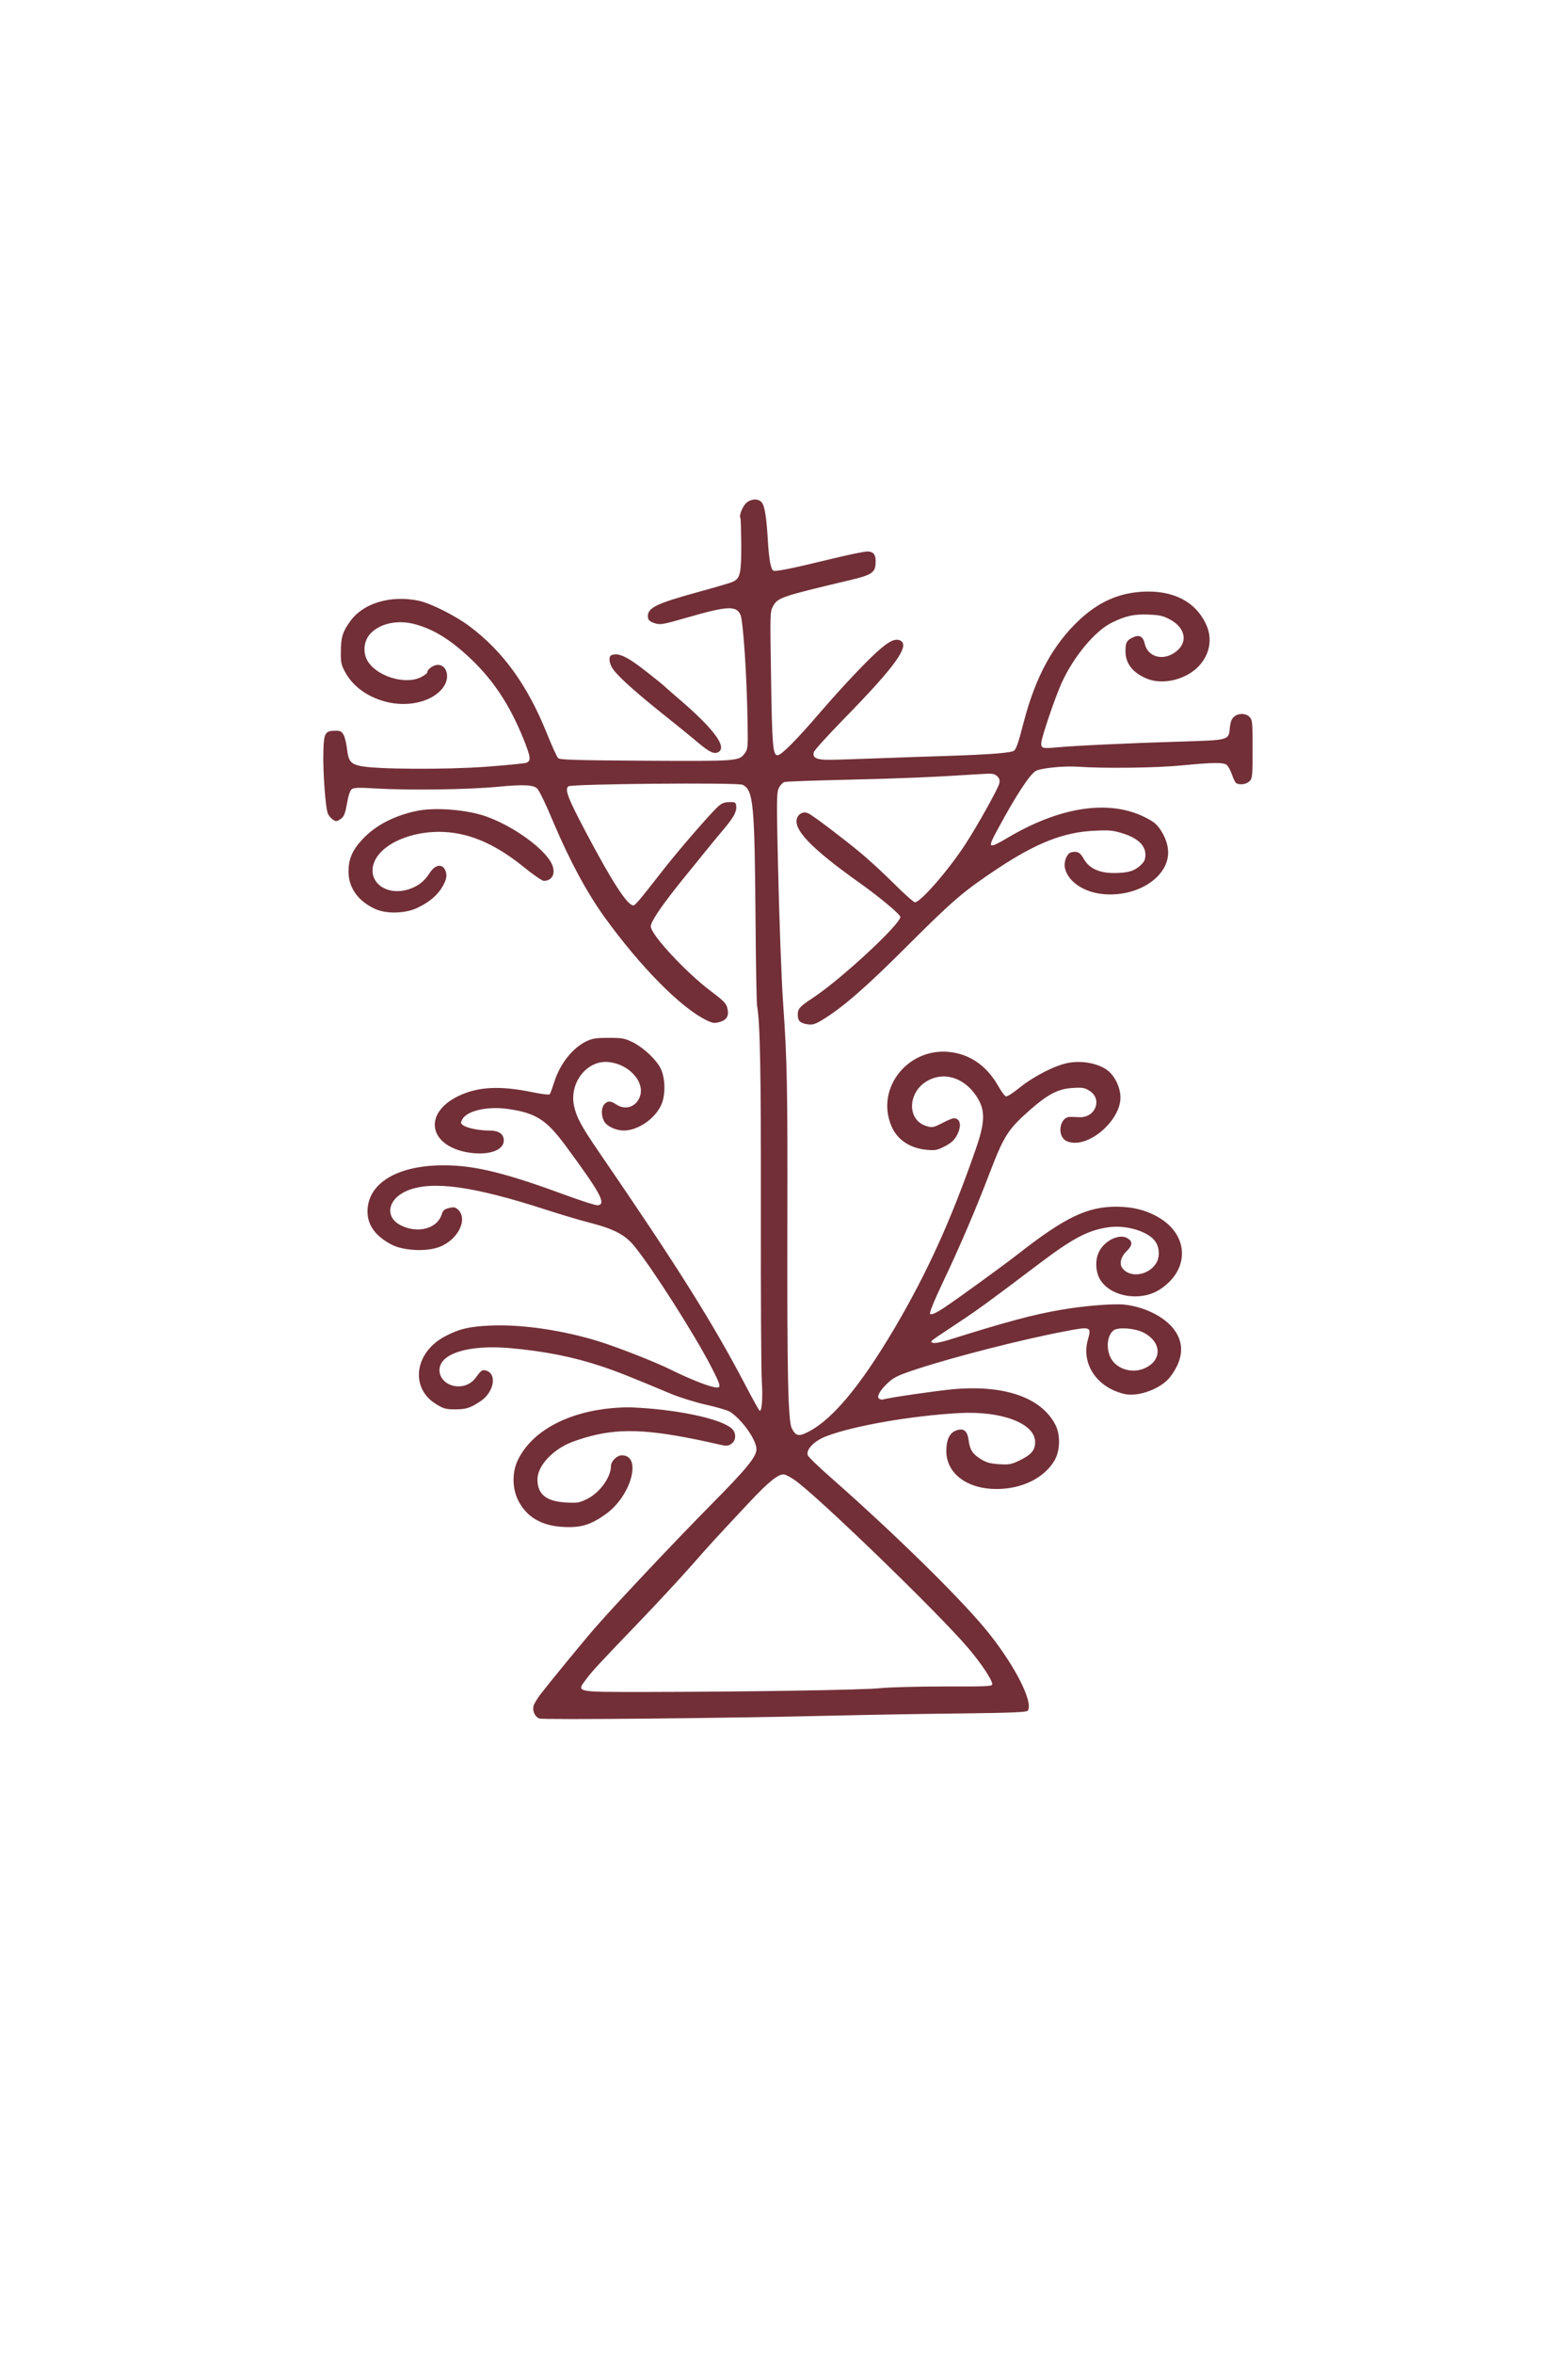<?xml version="1.0" standalone="no"?>
<!DOCTYPE svg PUBLIC "-//W3C//DTD SVG 20010904//EN"
 "http://www.w3.org/TR/2001/REC-SVG-20010904/DTD/svg10.dtd">
<svg version="1.0" xmlns="http://www.w3.org/2000/svg"
 width="1024pt" height="1536pt" viewBox="0 0 1024 1536"
 preserveAspectRatio="xMidYMid meet">

<g transform="translate(0,1536) scale(0.1,-0.1)"
fill="#722F37" stroke="none">
<path d="M4877 12080 c-25 -20 -52 -84 -42 -100 3 -4 5 -84 6 -178 0 -187 -7 -218 -56 -240 -14 -7 -117 -37 -227 -67 -281 -77 -335 -105 -326 -168 2 -16 15 -26 43 -35 37 -12 50 -10 217 38 257 74 314 77 343 19 18 -34 43 -405 47 -705 3 -162 2 -174 -18 -201 -38 -52 -45 -52 -647 -49 -461 3 -561 6 -572 17 -8 8 -41 80 -73 160 -127 316 -286 536 -506 701 -92 69 -257 152 -334 167 -181 37 -359 -16 -443 -132 -51 -70 -62 -105 -63 -197 -1 -76 2 -90 29 -139 54 -99 159 -170 287 -197 153 -32 312 19 364 118 31 60 7 128 -47 128 -28 0 -69 -29 -69 -50 0 -5 -18 -19 -40 -30 -107 -55 -304 10 -355 116 -27 57 -16 126 26 170 63 65 176 89 286 60 127 -34 236 -102 370 -229 147 -141 250 -297 339 -514 50 -124 54 -150 22 -162 -13 -5 -130 -16 -261 -26 -267 -20 -729 -17 -825 5 -63 14 -77 33 -86 113 -4 32 -13 72 -21 88 -13 24 -22 29 -53 29 -68 0 -77 -14 -80 -131 -5 -125 14 -383 30 -412 13 -25 38 -46 54 -47 7 0 22 8 34 18 17 13 26 38 36 97 9 52 20 85 31 93 15 11 46 12 158 5 218 -13 609 -7 796 11 171 17 241 13 261 -16 20 -30 49 -90 103 -218 107 -252 216 -453 328 -610 236 -328 502 -598 671 -680 42 -20 52 -21 87 -11 48 14 62 43 48 94 -7 28 -29 49 -107 107 -162 122 -392 369 -392 423 0 33 79 147 225 327 34 41 92 113 130 160 38 47 92 113 122 148 65 77 85 115 81 150 -3 25 -7 27 -46 26 -34 -1 -50 -7 -79 -35 -57 -55 -240 -266 -338 -390 -181 -231 -196 -249 -210 -249 -38 0 -141 159 -309 478 -119 225 -139 279 -114 299 20 16 1106 26 1138 10 70 -35 78 -120 84 -872 2 -297 7 -553 10 -570 20 -110 26 -415 25 -1335 -1 -558 2 -1061 6 -1117 7 -99 1 -193 -13 -193 -4 0 -46 76 -94 168 -214 408 -443 773 -956 1521 -117 171 -147 227 -163 301 -33 152 85 302 226 287 131 -13 236 -127 205 -222 -23 -70 -94 -95 -155 -55 -37 25 -57 25 -78 2 -21 -23 -22 -74 -2 -111 16 -32 77 -61 128 -61 94 0 207 78 247 171 27 64 25 171 -5 233 -27 57 -111 136 -180 171 -55 27 -69 30 -160 30 -84 0 -107 -4 -147 -23 -91 -45 -171 -147 -209 -267 -12 -38 -25 -74 -29 -78 -4 -5 -54 1 -111 13 -214 44 -357 37 -486 -25 -239 -116 -190 -336 84 -371 122 -15 213 19 213 81 0 43 -32 65 -95 65 -65 0 -146 16 -171 35 -16 11 -17 16 -5 38 30 56 163 87 297 68 183 -26 251 -69 377 -239 230 -312 268 -382 211 -390 -11 -2 -101 27 -200 63 -399 147 -598 197 -799 198 -307 2 -504 -115 -505 -301 0 -91 53 -163 160 -218 71 -36 206 -45 291 -20 132 38 212 185 139 251 -17 15 -27 17 -58 9 -30 -7 -39 -15 -48 -43 -30 -92 -156 -125 -266 -70 -111 56 -85 178 50 230 162 62 427 24 889 -125 92 -30 222 -69 288 -86 165 -42 237 -80 298 -155 119 -146 391 -574 499 -782 70 -136 72 -148 21 -138 -45 8 -176 61 -274 110 -99 50 -345 147 -479 189 -232 72 -502 112 -705 103 -142 -6 -207 -22 -298 -70 -202 -106 -231 -340 -57 -444 47 -29 63 -33 122 -33 72 0 100 9 166 53 88 59 110 178 37 200 -24 8 -34 1 -64 -41 -28 -40 -69 -62 -116 -62 -70 0 -125 47 -125 106 0 108 189 167 458 144 220 -19 415 -57 600 -119 108 -36 182 -66 455 -180 55 -23 158 -55 229 -71 72 -16 143 -37 157 -47 78 -51 171 -183 171 -243 0 -49 -62 -126 -299 -365 -238 -241 -627 -654 -753 -799 -72 -82 -285 -342 -356 -433 -23 -30 -45 -66 -48 -80 -8 -32 10 -71 38 -81 27 -10 1227 2 1893 18 253 6 647 13 874 15 315 4 417 8 423 18 40 58 -98 320 -284 542 -181 216 -592 618 -990 969 -87 76 -160 146 -163 157 -12 37 42 93 120 123 178 69 566 136 875 152 275 14 490 -69 490 -189 0 -55 -25 -84 -109 -124 -46 -22 -63 -25 -127 -21 -59 4 -83 11 -120 34 -54 34 -71 61 -79 127 -8 59 -35 78 -86 57 -39 -17 -59 -61 -59 -132 0 -146 135 -248 328 -248 166 0 312 72 379 187 37 64 39 167 5 233 -93 179 -336 262 -672 231 -112 -11 -412 -54 -450 -66 -8 -3 -21 -1 -28 4 -20 12 5 57 60 107 37 34 67 48 186 87 244 80 689 194 965 246 170 33 176 31 152 -53 -46 -159 59 -315 240 -356 91 -20 239 35 298 113 84 111 93 215 26 306 -61 84 -194 151 -329 165 -73 7 -268 -9 -410 -34 -186 -32 -356 -78 -732 -196 -51 -16 -94 -24 -105 -20 -22 9 -32 1 152 123 140 92 216 148 543 395 217 164 315 216 446 236 117 19 269 -27 312 -94 28 -42 29 -104 2 -144 -53 -79 -173 -93 -220 -26 -19 27 -7 73 27 106 41 40 44 64 10 86 -52 34 -153 -13 -189 -90 -26 -54 -21 -134 11 -183 71 -110 263 -140 385 -62 194 124 196 345 6 465 -81 51 -174 76 -283 77 -193 1 -338 -68 -645 -308 -103 -80 -386 -286 -485 -352 -51 -34 -83 -48 -91 -40 -6 6 24 81 89 218 102 214 213 473 297 694 97 253 122 292 267 420 119 104 185 138 280 143 61 4 78 1 107 -18 87 -53 42 -176 -64 -173 -19 1 -46 2 -60 2 -71 2 -91 -127 -24 -158 135 -61 372 146 350 306 -9 71 -50 139 -101 168 -63 37 -156 52 -237 37 -85 -15 -226 -87 -318 -161 -41 -34 -82 -60 -90 -58 -8 1 -30 31 -50 66 -71 126 -173 201 -298 221 -282 46 -509 -229 -400 -482 38 -89 122 -145 233 -154 52 -5 67 -2 115 23 39 20 61 39 77 68 35 62 27 115 -18 115 -9 0 -44 -14 -77 -32 -57 -29 -65 -30 -101 -19 -133 39 -124 230 14 300 100 52 218 18 296 -83 76 -100 78 -176 10 -371 -160 -460 -315 -801 -526 -1160 -237 -402 -429 -626 -595 -695 -38 -16 -58 -7 -79 36 -25 48 -31 363 -29 1359 2 861 -2 1052 -27 1405 -12 171 -26 555 -35 949 -9 385 -8 437 6 466 8 18 25 36 37 40 12 4 195 10 407 15 352 8 581 18 858 36 92 6 104 5 123 -12 16 -14 19 -26 15 -48 -6 -31 -145 -280 -221 -396 -109 -168 -293 -380 -330 -380 -8 0 -70 55 -138 123 -67 67 -169 161 -227 208 -119 98 -294 230 -328 248 -28 15 -58 6 -73 -21 -40 -74 81 -202 414 -438 122 -87 257 -200 257 -215 0 -48 -381 -402 -567 -526 -93 -61 -103 -73 -103 -115 0 -39 17 -54 67 -61 31 -4 49 2 96 31 130 79 282 211 552 481 297 297 367 357 590 505 252 167 431 238 631 247 97 5 121 3 185 -17 96 -29 149 -78 149 -138 0 -32 -6 -46 -30 -69 -41 -39 -82 -51 -171 -52 -99 -1 -167 30 -201 92 -24 43 -43 53 -83 43 -28 -7 -50 -64 -40 -104 21 -89 125 -158 253 -169 235 -20 442 127 419 298 -9 68 -54 147 -100 176 -234 149 -569 114 -933 -98 -144 -85 -149 -82 -77 50 119 221 212 362 250 380 40 18 184 32 272 26 170 -12 515 -8 684 9 198 19 266 20 288 3 9 -7 24 -35 34 -62 9 -27 22 -53 28 -57 22 -14 67 -8 87 12 19 19 20 33 20 210 0 177 -1 191 -20 210 -25 25 -71 26 -100 2 -16 -13 -24 -32 -28 -70 -8 -85 -1 -83 -319 -93 -316 -9 -701 -27 -814 -38 -92 -8 -99 -6 -99 27 0 34 89 296 134 396 78 170 215 335 324 390 91 45 147 58 240 54 70 -2 98 -8 137 -29 113 -57 127 -161 32 -222 -80 -52 -173 -22 -191 61 -12 50 -38 62 -84 38 -35 -18 -42 -33 -42 -87 0 -81 48 -142 142 -180 84 -34 201 -17 289 42 108 74 148 200 96 312 -69 151 -218 227 -422 214 -152 -10 -280 -67 -403 -181 -175 -163 -290 -374 -368 -676 -31 -121 -45 -162 -60 -179 -14 -15 -145 -26 -449 -36 -104 -3 -302 -10 -440 -15 -137 -5 -282 -10 -321 -10 -83 0 -110 14 -99 50 4 14 92 110 194 215 346 353 441 488 365 516 -42 15 -101 -26 -236 -163 -71 -72 -194 -206 -272 -297 -164 -191 -263 -291 -288 -291 -31 0 -36 56 -43 545 -6 366 -6 392 12 425 31 59 52 66 508 174 134 32 159 48 163 104 4 59 -11 82 -54 82 -20 0 -127 -22 -237 -49 -254 -62 -364 -84 -377 -76 -16 10 -28 74 -35 190 -9 158 -21 234 -41 256 -22 25 -65 24 -97 -1z m2589 -5418 c126 -64 125 -189 -1 -238 -77 -29 -170 0 -208 66 -36 63 -28 153 16 186 30 22 138 14 193 -14z m-2283 -959 c130 -83 957 -883 1144 -1106 85 -101 153 -204 153 -231 0 -14 -32 -16 -312 -15 -172 0 -360 -5 -418 -11 -109 -12 -881 -24 -1547 -25 -449 0 -439 -2 -376 82 41 55 74 91 369 398 105 110 247 263 315 340 124 141 140 159 374 409 137 147 204 200 240 190 11 -3 37 -17 58 -31z"/>
<path d="M3993 11083 c-21 -8 -15 -57 12 -93 42 -58 167 -167 390 -344 55 -44 129 -104 164 -134 75 -63 104 -76 132 -62 60 33 -30 154 -266 355 -44 38 -82 71 -85 75 -3 3 -50 42 -105 85 -136 108 -195 137 -242 118z"/>
<path d="M2735 10069 c-152 -29 -281 -94 -368 -188 -66 -70 -91 -129 -91 -211 0 -105 63 -193 173 -243 72 -34 197 -31 275 6 81 38 136 85 169 145 20 37 25 58 21 81 -13 65 -68 66 -108 2 -34 -54 -78 -88 -140 -107 -131 -41 -250 34 -231 147 22 127 212 228 430 229 184 0 359 -72 548 -224 65 -53 127 -96 138 -96 55 0 79 47 55 105 -42 100 -253 254 -436 317 -121 42 -318 58 -435 37z"/>
<path d="M3996 6168 c-294 -27 -523 -152 -613 -337 -39 -78 -39 -184 0 -263 54 -111 155 -170 302 -176 111 -5 175 15 271 84 166 118 239 384 105 384 -32 0 -71 -39 -71 -70 0 -72 -72 -173 -154 -214 -52 -26 -63 -28 -139 -24 -130 7 -187 53 -187 151 0 80 83 178 198 232 32 15 100 38 152 51 214 55 416 41 848 -58 34 -8 48 -7 67 6 35 23 35 77 -1 105 -82 64 -364 122 -654 134 -25 1 -81 -1 -124 -5z"/>
</g>
</svg>

